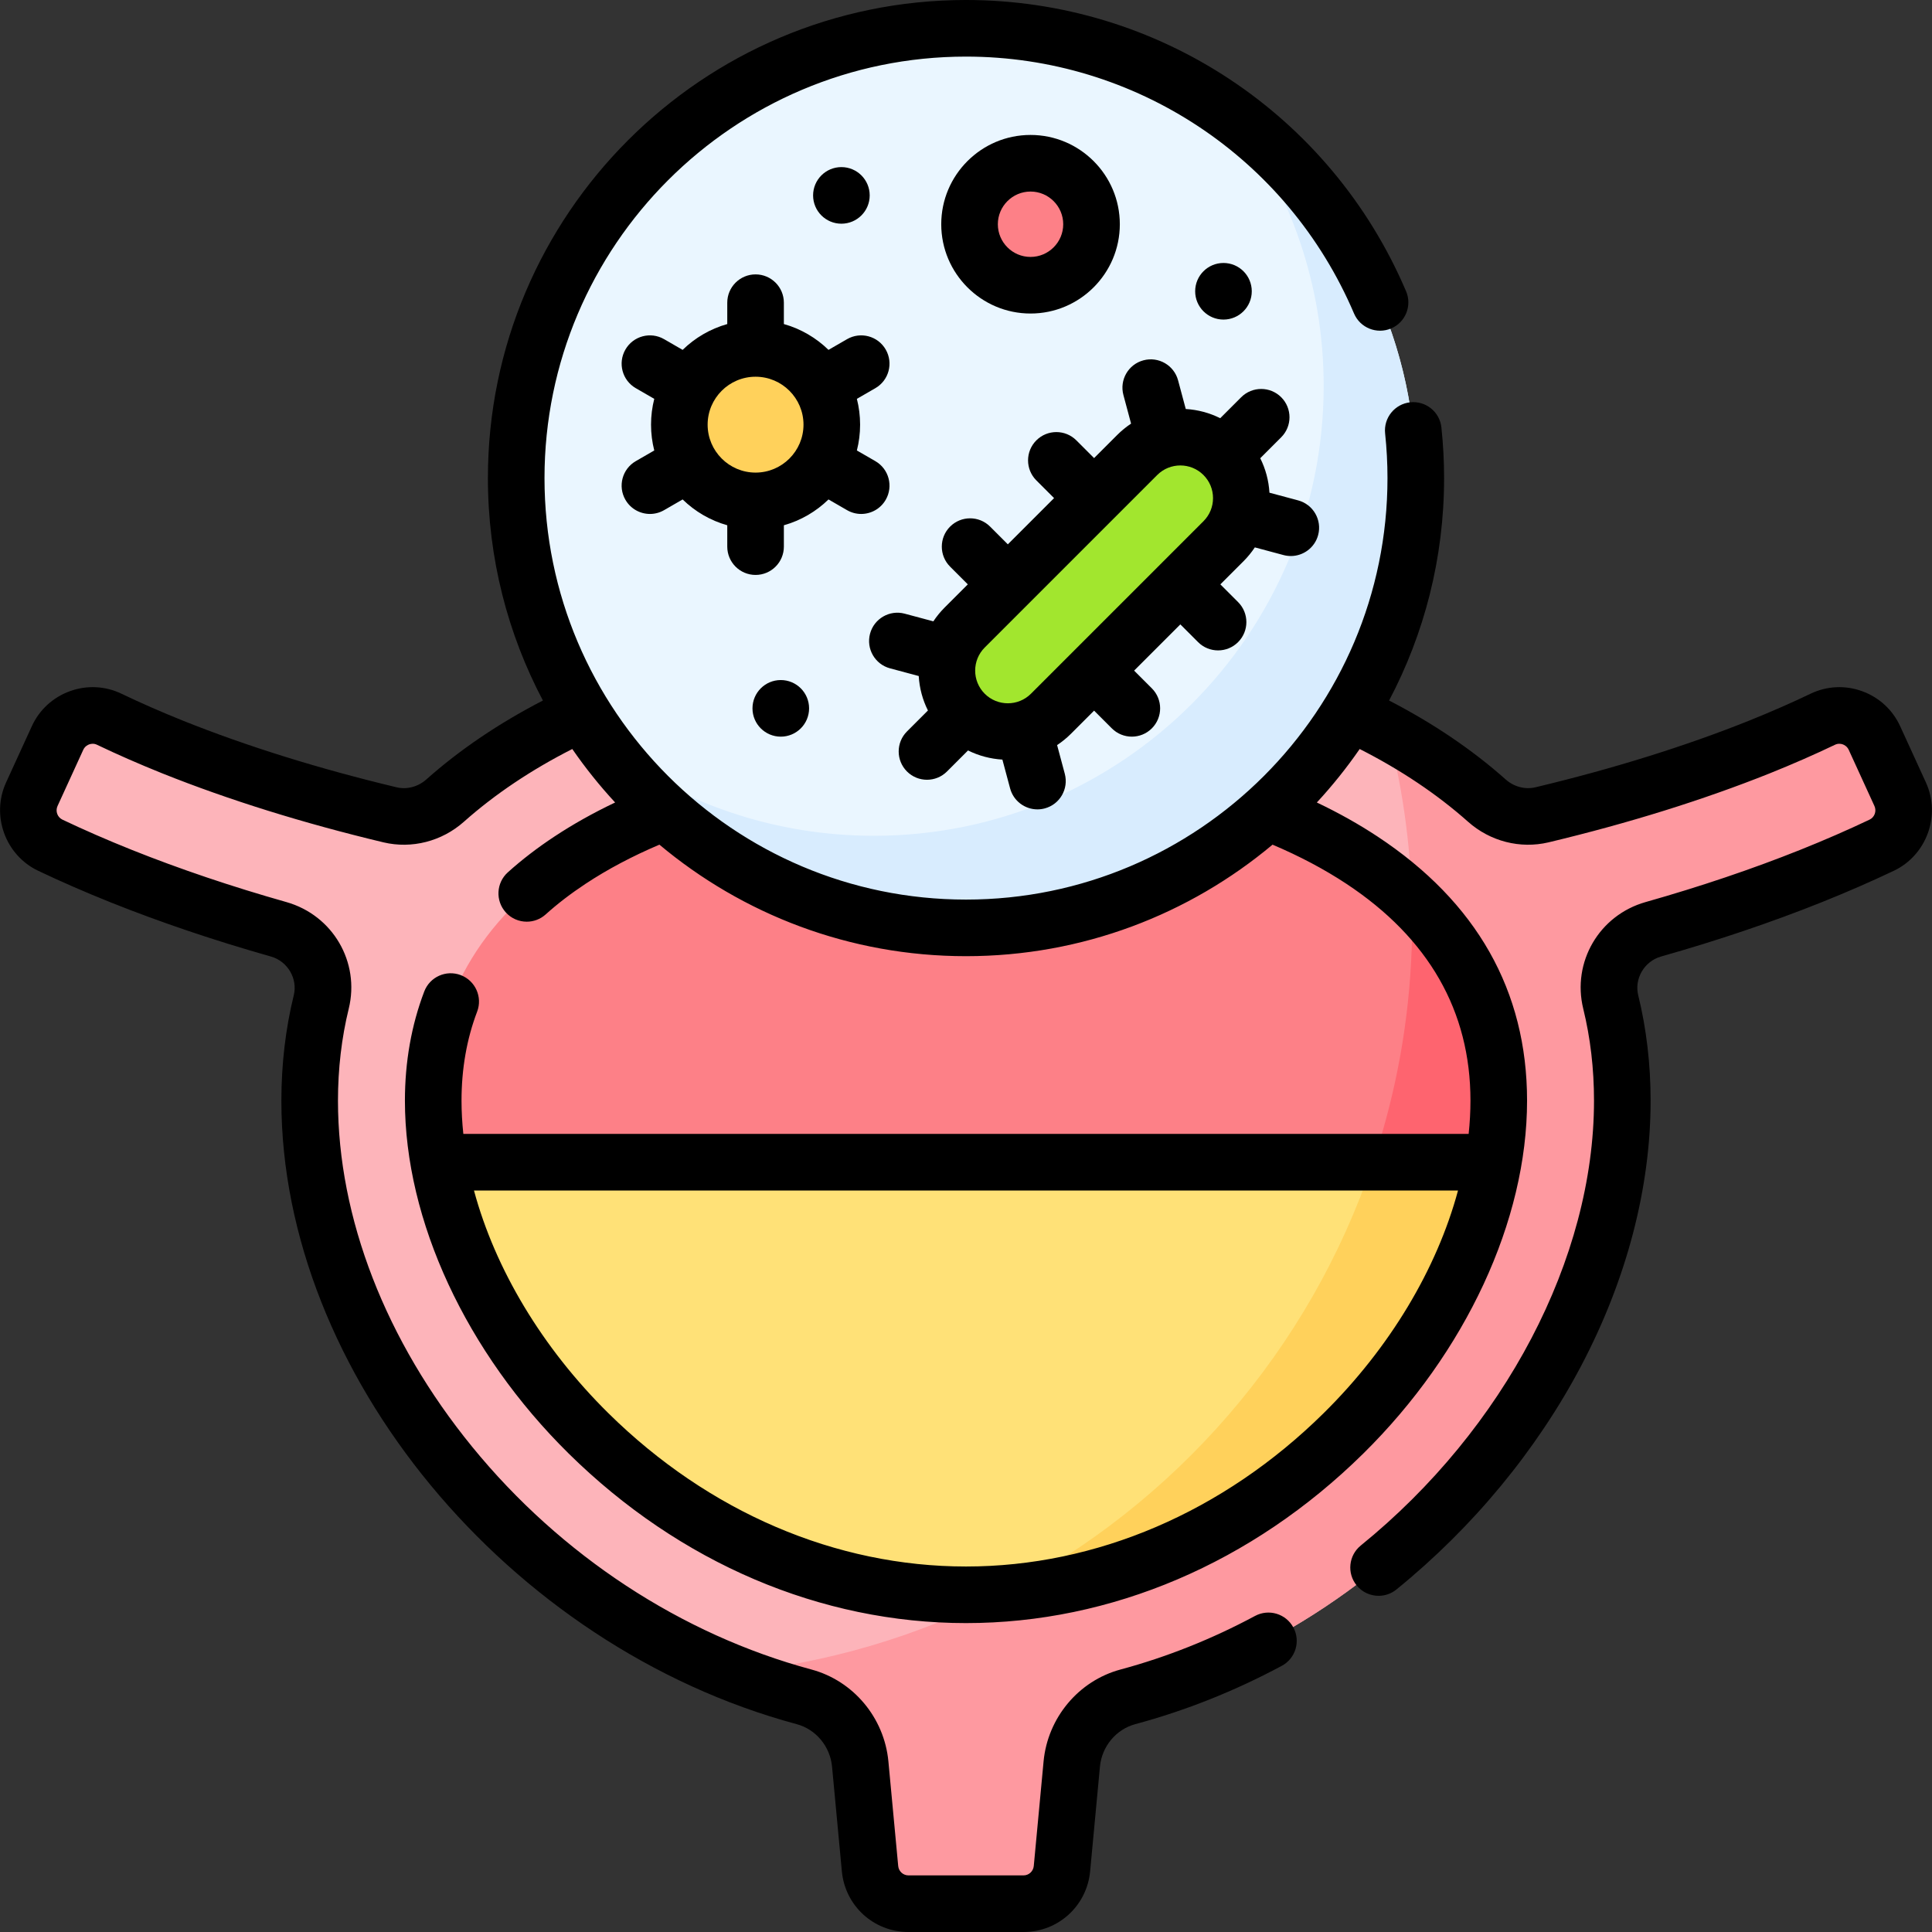 <svg id="Capa_1" enable-background="new 0 0 512 512" viewBox="0 0 512 512" xmlns="http://www.w3.org/2000/svg"><rect x="0" y="0" width="512" height="512" fill="#333333" stroke="none"/><g><g><g><path d="m503.564 210.489-6.807-14.877c-2.372-5.185-8.537-7.473-13.681-5.013-5.324 2.546-10.952 5.013-16.879 7.384-17.484 6.993-36.817 12.997-57.565 17.953-5.186 1.239-10.616-.227-14.599-3.771-31.793-28.283-81.795-43.251-138.032-43.251s-106.239 14.968-138.032 43.251c-3.984 3.544-9.414 5.009-14.599 3.771-20.748-4.955-40.082-10.959-57.566-17.953-5.927-2.371-11.555-4.838-16.879-7.384-5.144-2.46-11.309-.172-13.681 5.013l-6.807 14.877c-2.322 5.074-.163 11.089 4.876 13.486 5.969 2.839 12.24 5.578 18.812 8.206 13.048 5.219 27.018 9.925 41.75 14.099 8.302 2.352 13.322 10.867 11.269 19.248-2.016 8.231-3.073 16.955-3.073 26.16 0 66.911 55.714 137.735 131.021 157.985 8.189 2.202 14.08 9.366 14.874 17.809l2.609 27.742c.494 5.256 4.907 9.273 10.186 9.273h30.481c5.279 0 9.692-4.017 10.186-9.273l2.609-27.742c.794-8.443 6.685-15.606 14.874-17.809 75.306-20.25 131.021-91.074 131.021-157.985 0-9.205-1.056-17.929-3.073-26.16-2.053-8.381 2.968-16.896 11.269-19.248 14.732-4.174 28.701-8.879 41.75-14.099 6.572-2.629 12.843-5.367 18.812-8.206 5.037-2.397 7.196-8.412 4.874-13.486z" fill="#fdb4ba"/><path d="m503.564 210.489-6.807-14.877c-2.372-5.185-8.537-7.473-13.682-5.013-5.324 2.546-10.952 5.013-16.879 7.384-17.484 6.994-36.818 12.998-57.566 17.953-5.187 1.239-10.618-.23-14.604-3.773-7.7-6.845-16.471-12.906-26.133-18.169 4.142 16.037 6.348 32.853 6.348 50.185 0 103.815-79.061 189.158-180.257 199.119 6.202 2.476 12.57 4.617 19.089 6.371 8.195 2.205 14.097 9.364 14.892 17.813l2.609 27.742c.494 5.256 4.907 9.273 10.186 9.273h30.481c5.279 0 9.692-4.017 10.186-9.273l2.609-27.742c.794-8.443 6.685-15.606 14.874-17.808 75.306-20.25 131.021-91.074 131.021-157.985 0-9.205-1.056-17.929-3.073-26.16-2.053-8.381 2.968-16.896 11.269-19.248 14.732-4.174 28.701-8.879 41.75-14.099 6.572-2.629 12.843-5.367 18.812-8.206 5.038-2.398 7.197-8.413 4.875-13.487z" fill="#fe99a0"/><path d="m256 422.647c-36.524 0-72.038-15.185-100-42.757-25.792-25.433-41.191-58.406-41.191-88.203 0-26.392 12.199-47.837 36.257-63.74 25.652-16.956 62.918-26.294 104.934-26.294s79.281 9.338 104.934 26.294c24.058 15.903 36.257 37.348 36.257 63.74 0 29.797-15.398 62.769-41.191 88.203-27.963 27.572-63.477 42.757-100 42.757z" fill="#fd8087"/><path d="m374.149 238.356c.055 1.934.092 3.874.092 5.822 0 77.649-44.233 144.959-108.873 178.128 33.189-2.362 65.067-17.208 90.631-42.415 25.792-25.433 41.191-58.406 41.191-88.203 0-21.016-7.743-38.89-23.041-53.332z" fill="#fe646f"/><path d="m116.281 308.002c4.408 25.094 18.563 51.027 39.719 71.889 27.962 27.572 63.476 42.757 100 42.757s72.037-15.185 100-42.757c21.156-20.862 35.311-46.795 39.719-71.889z" fill="#ffe177"/><path d="m395.719 308.002h-31.882c-16.715 49.696-52.407 90.669-98.468 114.304 33.189-2.362 65.067-17.208 90.631-42.415 21.156-20.862 35.311-46.796 39.719-71.889z" fill="#ffd15b"/></g><circle cx="256" cy="126.701" fill="#eaf6ff" r="119.198"/><path d="m327.16 31.133c14.836 19.873 23.629 44.509 23.629 71.16 0 65.726-53.472 119.198-119.198 119.198-26.651 0-51.287-8.794-71.16-23.629 21.752 29.137 56.494 48.037 95.568 48.037 65.726 0 119.198-53.472 119.198-119.198 0-39.075-18.9-73.817-48.037-95.568z" fill="#d8ecfe"/><g><path d="m255.661 189.15c-6.312-6.312-6.312-16.545 0-22.857l45.714-45.714c6.312-6.312 16.545-6.312 22.857 0 6.312 6.312 6.312 16.545 0 22.857l-45.714 45.714c-6.312 6.311-16.546 6.311-22.857 0z" fill="#a2e62e"/></g><g><circle cx="200.233" cy="112.539" fill="#ffd15b" r="20.203"/></g><g><circle cx="273.102" cy="59.425" fill="#fd8087" r="16.162"/></g></g><g><path d="m510.39 207.369-6.807-14.874c-1.995-4.369-5.581-7.68-10.097-9.32-4.496-1.634-9.342-1.398-13.659.662-5.069 2.431-10.595 4.851-16.412 7.189-16.941 6.775-35.961 12.703-56.515 17.616-2.739.646-5.685-.127-7.878-2.079-8.915-7.923-19.295-14.927-30.899-20.917 9.3-17.619 14.577-37.677 14.577-58.947 0-4.453-.24-8.969-.712-13.422-.438-4.118-4.13-7.092-8.25-6.666-4.119.438-7.104 4.131-6.667 8.25.417 3.929.628 7.912.628 11.838 0 61.592-50.108 111.7-111.7 111.7s-111.7-50.108-111.7-111.7 50.109-111.699 111.701-111.699c44.852 0 85.215 26.723 102.83 68.079 1.623 3.81 6.03 5.584 9.839 3.961 3.811-1.623 5.584-6.028 3.961-9.84-19.975-46.897-65.755-77.2-116.63-77.2-69.863 0-126.7 56.838-126.7 126.7 0 21.27 5.276 41.328 14.577 58.947-11.604 5.989-21.985 12.994-30.901 20.919-2.192 1.948-5.137 2.727-7.862 2.079-20.568-4.916-39.588-10.845-56.517-17.614-5.83-2.344-11.355-4.764-16.435-7.199-4.306-2.057-9.153-2.289-13.648-.657-4.516 1.641-8.102 4.951-10.094 9.314l-6.81 14.88c-4.002 8.744-.206 19.231 8.478 23.384 6.037 2.872 12.512 5.694 19.246 8.391 13.185 5.274 27.481 10.104 42.485 14.351 4.405 1.253 7.112 5.853 6.037 10.248-2.181 8.885-3.287 18.288-3.287 27.948 0 72.052 59.989 144.63 136.574 165.232 5.089 1.367 8.851 5.895 9.359 11.258l2.601 27.749c.871 9.161 8.461 16.07 17.656 16.07h30.48c9.195 0 16.786-6.909 17.657-16.08l2.599-27.731c.509-5.371 4.271-9.898 9.364-11.267 13.353-3.596 26.42-8.799 38.837-15.464 3.649-1.959 5.02-6.506 3.061-10.155-1.96-3.65-6.506-5.019-10.156-3.062-11.406 6.123-23.397 10.899-35.638 14.195-11.105 2.983-19.304 12.764-20.402 24.344l-2.599 27.729c-.135 1.42-1.306 2.49-2.724 2.49h-30.48c-1.418 0-2.589-1.07-2.723-2.48l-2.601-27.747c-1.097-11.572-9.295-21.353-20.398-24.335-34.487-9.278-66.41-30.231-89.889-59.001-22.944-28.114-35.58-60.696-35.58-91.746 0-8.457.96-16.657 2.855-24.378 3.021-12.35-4.229-24.757-16.512-28.249-14.51-4.107-28.306-8.766-41.006-13.847-6.441-2.578-12.623-5.272-18.362-8.003-1.332-.637-1.913-2.253-1.295-3.603l6.813-14.886c.419-.919 1.166-1.304 1.573-1.452.395-.144 1.188-.322 2.051.089 5.36 2.57 11.186 5.123 17.328 7.592 17.616 7.045 37.336 13.195 58.626 18.284 7.499 1.777 15.46-.268 21.301-5.462 8.211-7.298 17.861-13.76 28.725-19.278 3.448 4.995 7.244 9.731 11.355 14.173-5.753 2.736-11.136 5.752-16.085 9.02-4.526 2.988-8.685 6.185-12.36 9.499-3.076 2.773-3.321 7.516-.547 10.592 1.481 1.643 3.522 2.478 5.572 2.478 1.79 0 3.586-.637 5.02-1.931 3.119-2.812 6.679-5.544 10.58-8.12 5.839-3.856 12.407-7.329 19.557-10.364 22.014 18.438 50.353 29.556 81.244 29.556s59.23-11.118 81.241-29.555c7.15 3.035 13.718 6.508 19.556 10.363 21.827 14.418 32.894 33.758 32.894 57.482 0 2.906-.168 5.848-.48 8.812h-266.421c-.312-2.963-.48-5.905-.48-8.812 0-8.445 1.393-16.383 4.139-23.591 1.475-3.87-.468-8.204-4.339-9.679s-8.204.468-9.679 4.339c-3.398 8.92-5.121 18.653-5.121 28.931 0 31.761 16.233 66.729 43.425 93.541 29.38 28.959 66.763 44.909 105.265 44.909s75.885-15.949 105.266-44.909c27.191-26.812 43.424-61.779 43.424-93.54 0-29.079-13.332-52.63-39.627-69.999-4.948-3.268-10.332-6.284-16.085-9.02 4.111-4.442 7.907-9.178 11.355-14.173 10.864 5.517 20.514 11.979 28.723 19.275 5.843 5.198 13.806 7.241 21.318 5.462 21.275-5.086 40.995-11.236 58.624-18.286 6.129-2.464 11.955-5.017 17.305-7.582.873-.418 1.667-.238 2.062-.094.408.148 1.154.533 1.576 1.458l6.81 14.88c.618 1.35.037 2.966-1.282 3.597-5.752 2.736-11.935 5.431-18.374 8.008-12.701 5.081-26.498 9.74-41.015 13.851-12.275 3.489-19.525 15.896-16.503 28.252 1.894 7.715 2.854 15.915 2.854 24.372 0 41.782-23.687 86.957-61.816 117.896-3.216 2.61-3.708 7.333-1.098 10.55 1.482 1.827 3.646 2.774 5.828 2.774 1.66 0 3.332-.549 4.721-1.676 20.274-16.451 37.211-36.959 48.981-59.307 12.027-22.838 18.384-47.125 18.384-70.237 0-9.66-1.106-19.063-3.285-27.942-1.077-4.401 1.631-9.001 6.028-10.251 15.011-4.25 29.308-9.079 42.494-14.354 6.733-2.695 13.208-5.518 19.258-8.396 8.669-4.148 12.466-14.636 8.464-23.38zm-159.655 167.179c-26.555 26.176-60.199 40.592-94.735 40.592s-68.18-14.416-94.734-40.591c-17.587-17.341-30.061-38.281-35.655-59.047h260.778c-5.593 20.766-18.068 41.706-35.654 59.046z"/><path d="m332.546 145.062 7.589 2.033c.65.175 1.303.258 1.946.258 3.311 0 6.342-2.21 7.24-5.561 1.072-4.001-1.303-8.114-5.304-9.186l-7.598-2.036c-.191-3.217-1.026-6.31-2.439-9.134l5.555-5.555c2.929-2.93 2.929-7.678 0-10.607-2.929-2.928-7.678-2.928-10.606 0l-5.556 5.556c-2.823-1.413-5.916-2.247-9.132-2.438l-2.036-7.598c-1.072-4.001-5.185-6.381-9.186-5.303-4.001 1.071-6.375 5.185-5.304 9.186l2.033 7.588c-1.308.869-2.541 1.874-3.677 3.01l-6.125 6.125-4.697-4.697c-2.929-2.928-7.678-2.928-10.606 0-2.929 2.93-2.929 7.678 0 10.607l4.696 4.696-12.25 12.25-4.697-4.697c-2.929-2.928-7.678-2.928-10.606 0-2.929 2.93-2.929 7.678 0 10.607l4.696 4.696-6.125 6.125c-1.136 1.136-2.141 2.369-3.011 3.678l-7.588-2.033c-3.995-1.074-8.113 1.302-9.186 5.303-1.072 4.001 1.303 8.114 5.304 9.186l7.598 2.036c.191 3.217 1.026 6.309 2.439 9.133l-5.555 5.555c-2.929 2.93-2.929 7.678 0 10.607 1.464 1.464 3.384 2.196 5.303 2.196s3.839-.732 5.303-2.196l5.573-5.573c2.872 1.429 5.971 2.232 9.107 2.423l2.045 7.631c.898 3.351 3.928 5.561 7.24 5.561.643 0 1.296-.083 1.946-.258 4.001-1.071 6.375-5.185 5.304-9.186l-2.035-7.594c1.3-.86 2.534-1.861 3.679-3.005l6.125-6.125 4.697 4.697c1.464 1.464 3.384 2.196 5.303 2.196s3.839-.732 5.303-2.196c2.929-2.93 2.929-7.678 0-10.607l-4.696-4.696 12.25-12.25 4.696 4.696c1.464 1.465 3.384 2.197 5.303 2.197s3.839-.732 5.303-2.196c2.929-2.929 2.929-7.678 0-10.606l-4.697-4.697 6.125-6.125c1.136-1.136 2.141-2.369 3.011-3.677zm-59.331 38.784c-3.377 3.377-8.874 3.377-12.251 0s-3.377-8.872 0-12.249l45.714-45.715c3.377-3.378 8.874-3.379 12.25-.001 1.637 1.637 2.538 3.812 2.538 6.126s-.901 4.489-2.537 6.125z"/><path d="m224.477 135.196c1.181.682 2.471 1.006 3.743 1.006 2.592 0 5.113-1.345 6.502-3.751 2.071-3.587.842-8.174-2.745-10.245l-4.897-2.827c.558-2.188.856-4.48.856-6.84s-.298-4.651-.856-6.84l4.897-2.827c3.587-2.071 4.816-6.658 2.745-10.245-2.071-3.588-6.658-4.815-10.245-2.745l-4.916 2.838c-3.267-3.187-7.316-5.573-11.829-6.844v-5.661c0-4.143-3.358-7.5-7.5-7.5s-7.5 3.357-7.5 7.5v5.661c-4.513 1.271-8.561 3.657-11.828 6.844l-4.915-2.838c-3.587-2.071-8.174-.843-10.245 2.745-2.071 3.587-.842 8.174 2.745 10.245l4.897 2.827c-.558 2.189-.856 4.48-.856 6.84s.298 4.651.856 6.84l-4.897 2.827c-3.587 2.071-4.816 6.658-2.745 10.245 1.389 2.406 3.91 3.751 6.502 3.751 1.272 0 2.562-.324 3.743-1.006l4.915-2.838c3.267 3.187 7.316 5.572 11.828 6.844v5.662c0 4.143 3.358 7.5 7.5 7.5s7.5-3.357 7.5-7.5v-5.662c4.513-1.271 8.561-3.657 11.829-6.844zm-24.244-9.954c-7.004 0-12.703-5.698-12.703-12.703s5.698-12.703 12.703-12.703 12.703 5.698 12.703 12.703-5.698 12.703-12.703 12.703z"/><path d="m273.102 83.088c13.047 0 23.663-10.615 23.663-23.662 0-13.048-10.615-23.663-23.663-23.663s-23.662 10.615-23.662 23.663c0 13.047 10.615 23.662 23.662 23.662zm0-32.325c4.776 0 8.663 3.887 8.663 8.663s-3.886 8.662-8.663 8.662-8.662-3.886-8.662-8.662 3.886-8.663 8.662-8.663z"/><circle cx="324.232" cy="77.191" r="7.5"/><circle cx="222.979" cy="51.783" r="7.5"/><circle cx="206.917" cy="187.721" r="7.5"/></g></g><g/><g/><g/><g/><g/><g/><g/><g/><g/><g/><g/><g/><g/><g/><g/></svg>
